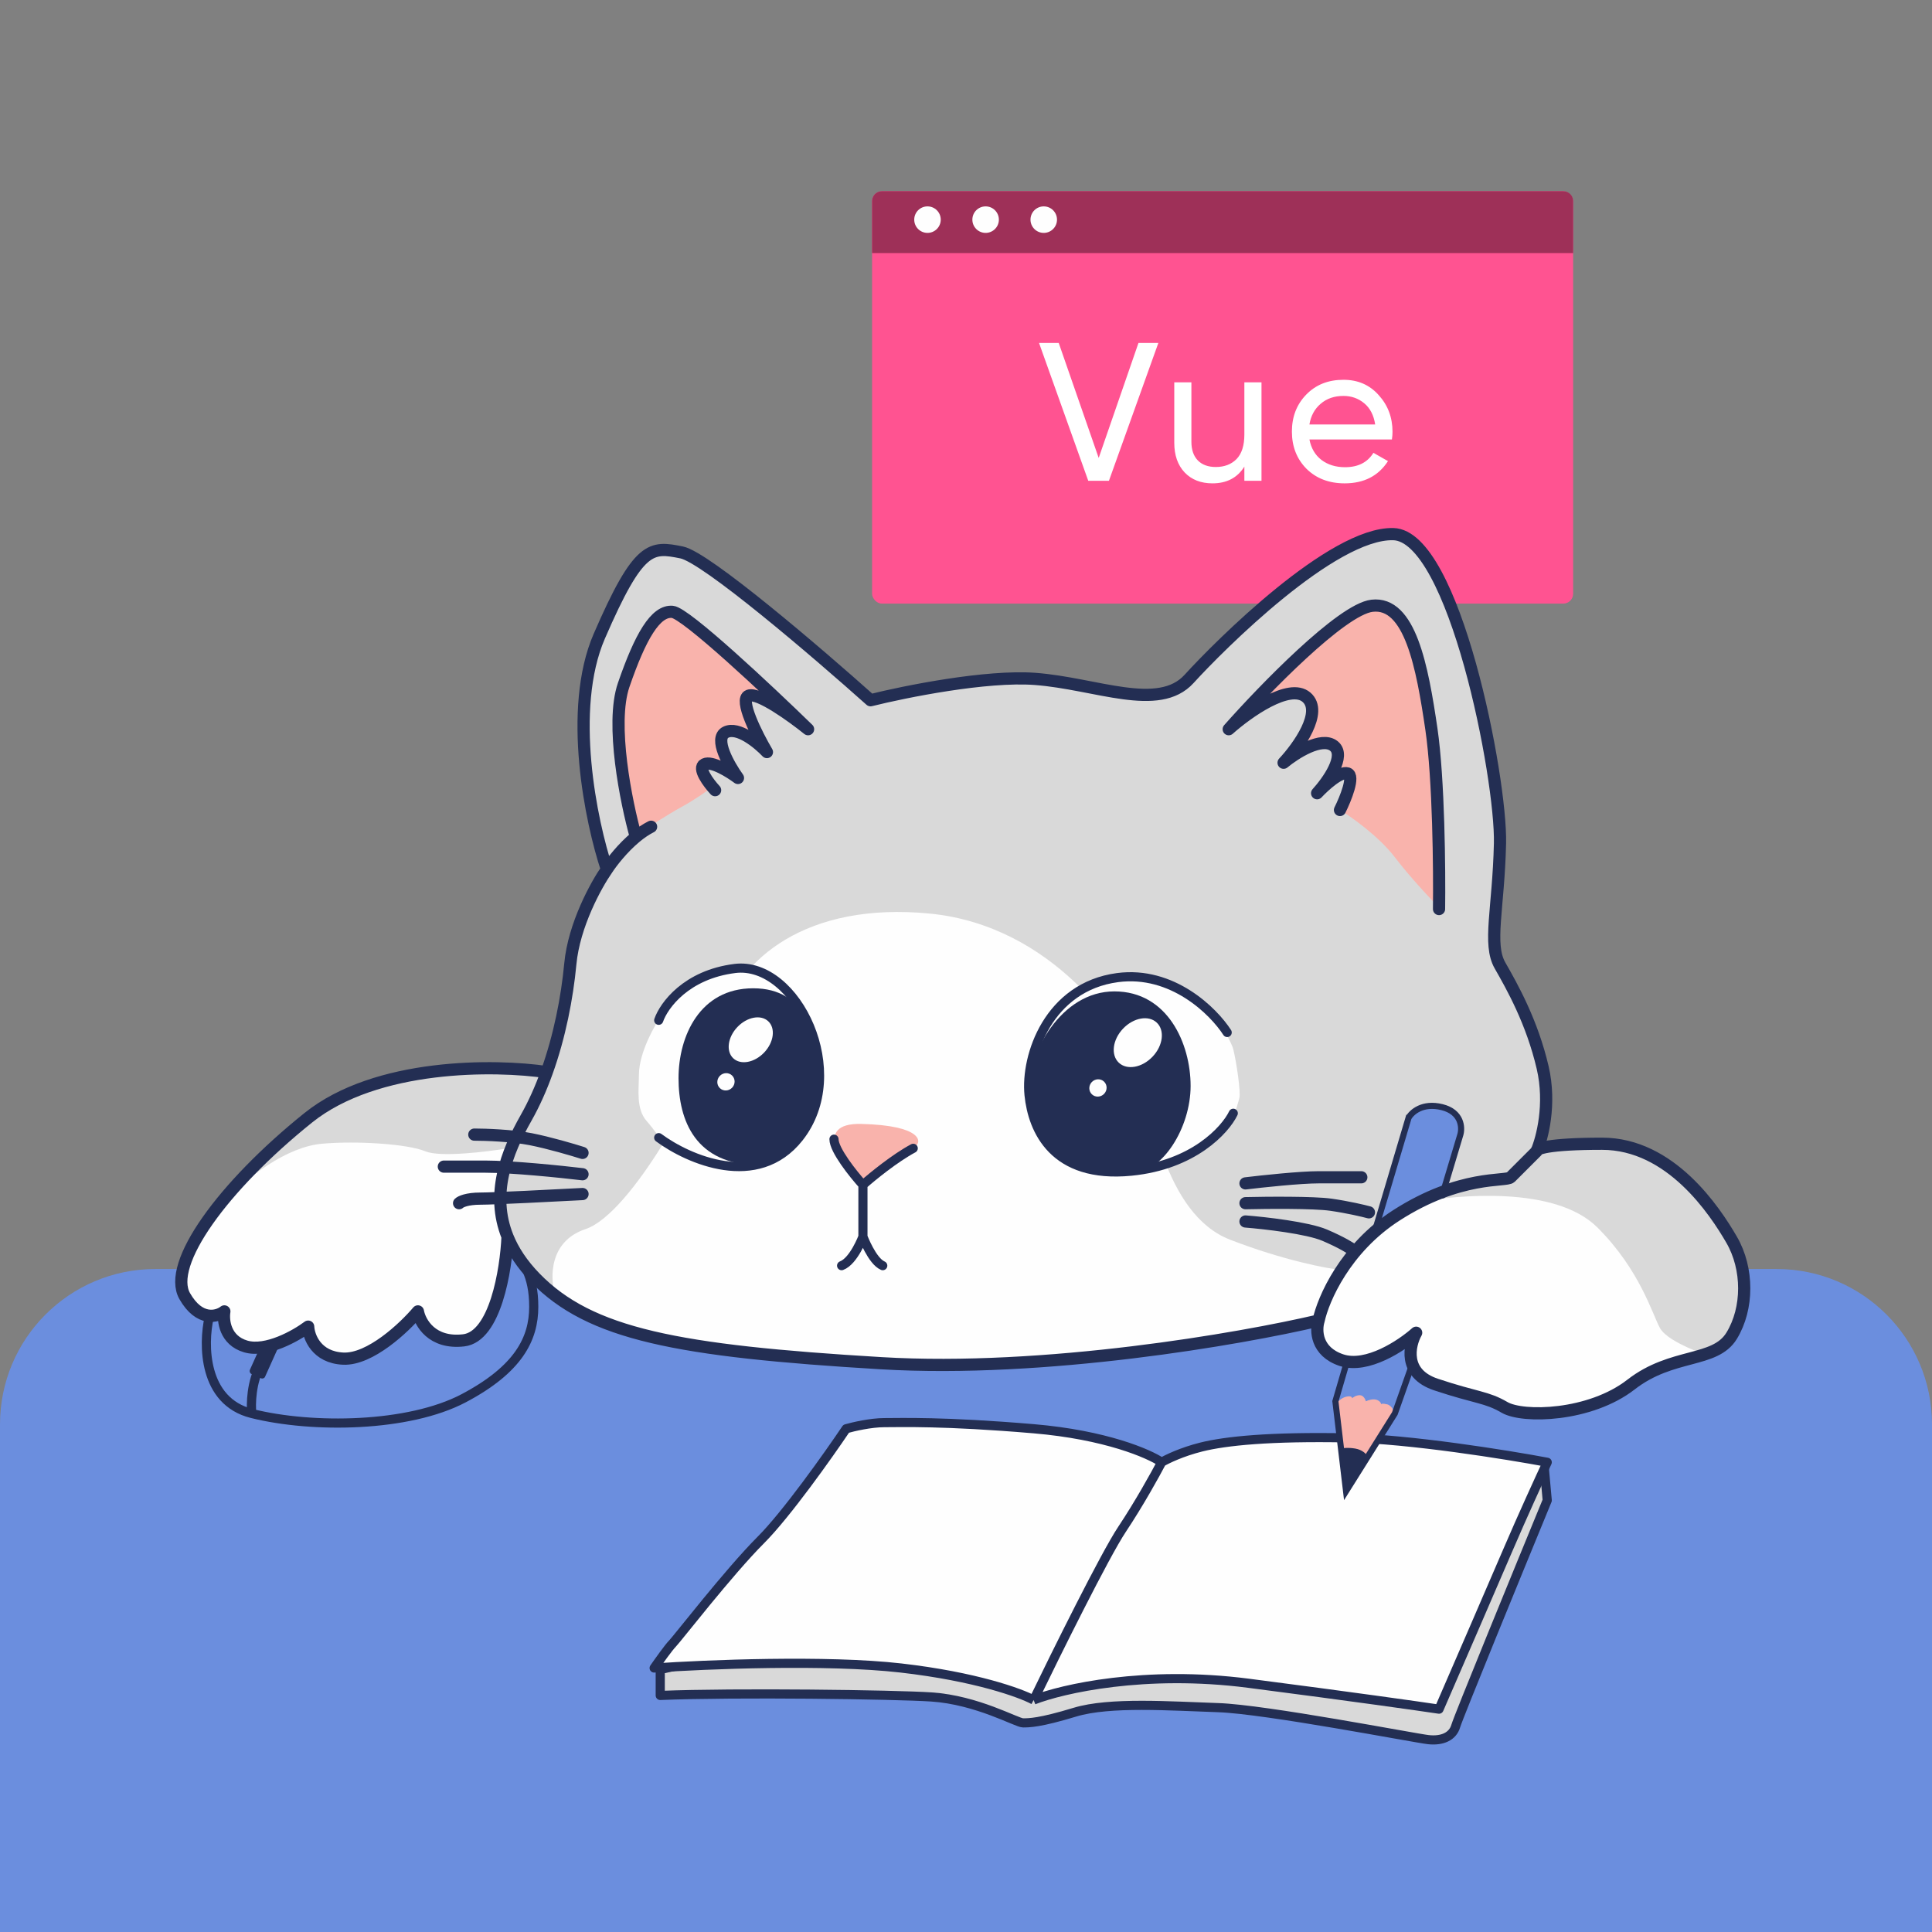 <svg fill="none" height="373" viewBox="0 0 373 373" width="373" xmlns="http://www.w3.org/2000/svg"><rect x="0" y="0" width="373" height="373" fill="#808080" stroke="none"/><path d="m0 275c0-16.569 13.431-30 30-30h313c16.569 0 30 13.431 30 30v98h-373z" fill="#6b8ede"/><rect fill="#ff5391" height="79.618" rx="1.901" width="135.35" x="168.367" y="36.916"/><path d="m210.104 92.823-9.503-26.609h3.801l7.717 22.199 7.678-22.199h3.839l-9.541 26.609zm30.138-19.006h3.307v19.006h-3.307v-2.737c-1.343 2.154-3.396 3.231-6.158 3.231-2.23 0-4.017-.697-5.36-2.091-1.343-1.419-2.014-3.332-2.014-5.74v-11.67h3.307v11.48c0 1.546.418 2.75 1.254 3.611.836.836 1.989 1.254 3.459 1.254 1.647 0 2.978-.507 3.991-1.52 1.014-1.039 1.521-2.623 1.521-4.752zm12.561 11.024c.33 1.698 1.103 3.016 2.319 3.953 1.242.938 2.762 1.407 4.561 1.407 2.509 0 4.334-.925 5.474-2.775l2.813 1.597c-1.85 2.864-4.637 4.295-8.363 4.295-3.015 0-5.473-.938-7.374-2.813-1.875-1.901-2.813-4.295-2.813-7.184 0-2.864.925-5.246 2.775-7.146 1.85-1.901 4.245-2.851 7.184-2.851 2.788 0 5.056.988 6.805 2.965 1.773 1.951 2.66 4.308 2.66 7.07 0 .481-.038.976-.114 1.482zm6.576-8.401c-1.774 0-3.243.507-4.409 1.52-1.166.988-1.888 2.319-2.167 3.991h12.696c-.278-1.799-.988-3.168-2.128-4.105-1.141-.938-2.471-1.407-3.992-1.407z" fill="#fff"/><path d="m168.367 38.817c0-1.05.851-1.901 1.901-1.901h131.548c1.05 0 1.901.851 1.901 1.901v10.042h-135.35z" fill="#9e3058"/><circle cx="179.065" cy="42.405" fill="#fefefe" r="2.559"/><circle cx="190.288" cy="42.405" fill="#fefefe" r="2.559"/><circle cx="201.51" cy="42.405" fill="#fefefe" r="2.559"/><path d="m48.613 272.896c-9.416-2.354-9.416-13.339-8.239-18.537 2.746-3.335 10.357-10.887 18.831-14.418 10.593-4.413 36.486-3.53 39.134 0 2.649 3.531 4.708 6.179 4.708 12.358s-2.942 12.064-13.535 17.655c-10.593 5.59-29.13 5.885-40.899 2.942z" fill="#6b8ede"/><path d="m48.613 272.896c-9.416-2.354-9.416-13.339-8.239-18.537 2.746-3.335 10.357-10.887 18.831-14.418 10.593-4.413 36.486-3.53 39.134 0 2.649 3.531 4.708 6.179 4.708 12.358s-2.942 12.064-13.535 17.655c-10.593 5.59-29.13 5.885-40.899 2.942zm0 0c-.196-1.765-.118-6.12 1.765-9.415 1.883-3.296 4.316-5.885 5.296-6.768" stroke="#232e53" stroke-width="1.765"/><rect fill="#232e53" height="6.949" rx=".588" transform="matrix(.912 .41 -.41 .912 110.554 1.907)" width="3.221" x="50.83" y="258.697"/><path d="m254.579 254.947c-15.006 3.531-52.904 10.122-84.446 8.239-39.428-2.354-56.2-5.591-66.792-16.477-2.572-2.644-4.294-5.305-5.356-7.945-.275 6.375-2.354 19.302-8.474 20.008-6.12.707-8.435-3.432-8.827-5.59-2.648 3.138-9.239 9.357-14.418 9.121-5.179-.235-6.669-4.217-6.768-6.179-2.354 1.766-8.062 5.002-12.064 3.825-4.002-1.177-4.413-5.002-4.119-6.767-1.373 1.079-4.825 2.001-7.65-2.943-3.531-6.179 7.356-21.185 23.833-34.425 13.182-10.593 36.203-10.299 46.065-8.828 2.485-6.913 3.935-14.392 4.544-20.891.706-7.532 5.002-15.3 7.062-18.242-3.041-9.122-7.592-30.895-1.471-45.019 7.65-17.654 10.004-17.36 15.888-16.183 4.708.942 26.286 19.42 36.486 28.541 6.669-1.667 22.362-4.825 31.778-4.119 11.769.883 23.833 6.473 29.718 0s27.658-28.247 39.428-27.953c11.769.294 20.891 47.078 20.597 59.731-.295 12.652-2.354 19.419 0 23.539 2.354 4.119 6.179 10.886 8.238 19.714 1.593 6.825.015 13.283-1.066 15.922.603-.513 3.606-1.21 12.542-1.21 13.24 0 21.773 12.946 25.01 18.537 3.236 5.59 3.236 13.24 0 18.537-3.237 5.296-11.475 3.236-19.42 9.415-7.944 6.179-20.891 6.474-24.422 4.414s-5.296-1.766-13.24-4.414c-6.356-2.118-5.199-7.552-3.826-10.004-2.746 2.452-9.474 6.944-14.417 5.296-4.943-1.647-5.002-5.786-4.414-7.65z" fill="#d9d9d9"/><path d="m298.716 289.667-.589-6.474-170.658 39.134v5.002c14.614-.588 45.312-.176 52.374.294 8.827.589 16.478 5.002 17.655 5.002 1.176 0 3.236 0 10.004-2.059 6.767-2.06 18.537-1.177 27.658-.883s37.957 5.885 40.605 6.179 4.708-.588 5.296-2.648c.471-1.648 11.966-29.718 17.655-43.547z" fill="#d9d9d9" stroke="#232e53" stroke-linejoin="round" stroke-width="1.765"/><path d="m173.958 322.033c-14.359-1.648-37.761-.686-47.667 0 .883-1.275 2.825-4.001 3.531-4.708.883-.882 10.887-13.829 17.066-20.008 4.943-4.943 13.044-16.379 16.477-21.479 1.373-.393 4.767-1.177 7.356-1.177 3.237 0 11.475-.295 28.835 1.177 13.888 1.177 22.264 4.806 24.716 6.473.981-.589 3.884-2.001 7.651-2.942 4.707-1.177 13.24-2.06 28.247-1.766 12.005.236 30.698 3.237 38.545 4.708-1.373 2.942-4.826 10.475-7.65 17.066-2.825 6.591-10.004 23.147-13.241 30.601-3.923-.589-16.772-2.413-36.78-5.002-20.008-2.59-35.995 1.078-41.488 3.236-2.55-1.373-11.239-4.531-25.598-6.179z" fill="#fefefe"/><path d="m199.556 328.212c-2.55-1.373-11.239-4.531-25.598-6.179s-37.761-.686-47.667 0c.883-1.275 2.825-4.001 3.531-4.708.883-.882 10.887-13.829 17.066-20.008 4.943-4.943 13.044-16.379 16.477-21.479 1.373-.393 4.767-1.177 7.356-1.177 3.237 0 11.475-.295 28.835 1.177 13.888 1.177 22.264 4.806 24.716 6.473m-24.716 45.901c5.493-2.158 21.48-5.826 41.488-3.236 20.008 2.589 32.857 4.413 36.78 5.002 3.237-7.454 10.416-24.01 13.241-30.601 2.824-6.591 6.277-14.124 7.65-17.066-7.847-1.471-26.54-4.472-38.545-4.708-15.007-.294-23.54.589-28.247 1.766-3.767.941-6.67 2.353-7.651 2.942m-24.716 45.901c4.316-8.925 13.771-28.011 17.066-32.955 3.296-4.943 6.474-10.69 7.65-12.946" stroke="#232e53" stroke-linejoin="round" stroke-width="1.765"/><path d="m257.816 270.542 2.06-7.062c.785-.196 3.001-.706 5.591-1.177 3.236-.588 7.356-5.59 7.356-4.707v5.296l-3.531 10.004-9.416 15.006z" fill="#6b8ede"/><path d="m271.94 215.814-6.473 21.773c.98-.686 3.472-2.412 5.59-3.825 2.119-1.412 5.787-2.55 7.356-2.942l3.531-11.77c.392-1.373.235-4.354-3.531-5.296s-5.885.981-6.473 2.06z" fill="#6b8ede"/><path d="m259.876 287.608-2.06-16.477c.295-.393 1.119-1.236 2.06-1.472.942-.235 1.177.099 1.177.295.196-.196.765-.589 1.471-.589s1.079.785 1.177 1.177c.392-.196 1.354-.529 2.06-.294s.883.686.883.883c0-.098.235-.236 1.177 0 .941.235 1.373 1.471 1.471 2.059z" fill="#f9b3ac"/><path d="m263.994 281.134-4.119 6.474-.883-7.945c.294-.098 1.236-.235 2.648 0 1.413.236 2.158 1.079 2.354 1.471z" fill="#232e53"/><path d="m257.816 270.542 2.06-7.062c.785-.196 3.001-.706 5.591-1.177 3.236-.588 7.356-5.59 7.356-4.707v5.296l-3.531 10.004-9.416 15.006z" stroke="#232e53" stroke-width="1.177"/><path d="m271.94 215.814-6.473 21.773c.98-.686 3.472-2.412 5.59-3.825 2.119-1.412 5.787-2.55 7.356-2.942l3.531-11.77c.392-1.373.235-4.354-3.531-5.296s-5.885.981-6.473 2.06z" stroke="#232e53" stroke-width="1.177"/><path d="m113.05 237.293c-7.062 2.354-6.865 9.415-5.885 12.652.785.785 3.06 2.707 5.885 4.119 3.531 1.766 10.299 3.531 17.949 5.297 7.65 1.765 35.014 3.236 47.961 4.119 12.946.883 39.133-2.648 46.195-3.531 5.649-.706 21.774-3.433 29.13-4.708.196.687.588 2.413.588 3.826 0 1.765 2.06 3.825 7.356 3.825 4.237 0 9.023-3.727 10.887-5.591-.392 1.373-1.177 4.414-1.177 5.591 0 1.471 4.708 4.413 7.062 5.296s14.123 5.296 17.654 5.296 17.654-5.885 20.597-7.65c2.354-1.412 8.827-3.531 11.769-4.414-2.354-.784-7.356-2.883-8.533-5.002-1.471-2.648-3.825-11.181-12.063-19.419-8.239-8.239-27.365-6.179-34.426-5.002-5.65.941-12.162 9.219-14.712 13.24-2.943-.294-11.417-1.883-21.774-5.884-12.946-5.003-15.3-25.893-17.948-32.955-2.649-7.062-16.184-27.659-40.017-30.013-23.833-2.353-37.074 8.828-40.311 20.597-3.236 11.77-17.36 37.368-26.187 40.311z" fill="#fefefe"/><path d="m91.571 257.89c4.943-2.59 6.375-13.83 6.473-19.126-.294-.687-.883-2.413-.883-3.825 0-1.765-.294-5.885 0-7.356.235-1.177.686-4.414.883-5.885-4.119.687-13.064 1.766-15.889.589-3.531-1.472-13.535-2.06-20.008-1.472-6.473.589-14.418 5.885-21.774 14.124-7.356 8.239-5.59 14.418-3.531 17.36 1.648 2.354 4.806 1.569 6.179.883 0 2.354 1.118 7.12 5.59 7.356 4.472.235 8.925-2.256 10.593-3.531 1.177 1.667 4.355 5.178 7.65 5.885 3.296.706 10.593-5.591 13.829-8.828 1.569 2.354 5.944 6.415 10.887 3.826z" fill="#fefefe"/><path d="m131.587 155.789c-2.589 1.412-6.767 4.119-8.533 5.296-1.177-3.727-3.589-13.476-3.825-22.656-.294-11.476 9.416-20.303 11.181-20.009 1.413.236 17.458 14.614 25.305 21.774-3.237-2.256-10.122-6.532-11.77-5.591-1.647.942 2.06 7.258 4.12 10.299-2.256-1.569-7.121-4.473-8.533-3.531-1.413.942.98 6.081 2.354 8.533-1.275-1.079-4.237-3.06-5.885-2.354s.294 3.237 1.471 4.414c-.883.686-3.295 2.412-5.885 3.825z" fill="#f9b3ac"/><path d="m276.058 137.546c2.119 10.122 2.256 29.522 2.06 37.957-1.667-1.668-5.767-6.003-8.827-10.004-3.06-4.002-8.337-7.749-10.593-9.122.785-2.452 2.119-7.356 1.177-7.356-.941 0-4.119 2.746-5.59 4.119 2.059-2.353 5.59-7.473 3.236-9.121-2.942-2.06-9.71 3.531-8.533 2.06s5.591-10.004 2.943-12.064c-2.119-1.648-10.691 3.629-14.712 6.473 7.258-8.042 23.009-24.068 27.953-23.833 6.179.294 8.238 8.239 10.886 20.891z" fill="#f9b3ac"/><path d="m254.579 254.947c-15.006 3.531-52.904 10.122-84.446 8.239-39.428-2.354-56.2-5.591-66.792-16.477-2.572-2.644-4.294-5.305-5.356-7.945m156.594 16.183c.883-4.119 5.12-13.947 15.006-20.302 12.358-7.945 21.186-6.473 22.068-7.356.706-.706 3.629-3.629 5.002-5.002m-42.076 32.66c-.588 1.864-.529 6.003 4.414 7.65 4.943 1.648 11.671-2.844 14.417-5.296-1.373 2.452-2.53 7.886 3.826 10.004 7.944 2.648 9.709 2.354 13.24 4.414s16.478 1.765 24.422-4.414c7.945-6.179 16.183-4.119 19.42-9.415 3.236-5.297 3.236-12.947 0-18.537-3.237-5.591-11.77-18.537-25.01-18.537-10.593 0-12.849.98-12.653 1.471m-179.485-54.434c-2.06 2.942-6.356 10.71-7.062 18.242-.609 6.499-2.059 13.978-4.544 20.891m11.606-39.133c-3.041-9.122-7.592-30.895-1.471-45.019 7.65-17.654 10.004-17.36 15.888-16.183 4.708.942 26.286 19.42 36.486 28.541 6.669-1.667 22.362-4.825 31.778-4.119 11.769.883 23.833 6.473 29.718 0s27.658-28.247 39.428-27.953c11.769.294 20.891 47.078 20.597 59.731-.295 12.652-2.354 19.419 0 23.539 2.354 4.119 6.179 10.886 8.238 19.714 1.648 7.061-.098 13.731-1.177 16.183m-179.485-54.434c.932-1.434 3.048-4.168 5.59-6.27m-17.196 45.403c-1.115 3.104-2.439 6.093-3.989 8.828-3.787 6.683-6.9 14.717-3.59 22.95m7.579-31.778c-9.863-1.471-32.883-1.765-46.065 8.828-16.477 13.24-27.364 28.246-23.833 34.425 2.825 4.944 6.277 4.022 7.65 2.943-.294 1.765.118 5.59 4.119 6.767 4.002 1.177 9.71-2.059 12.064-3.825.098 1.962 1.589 5.944 6.768 6.179 5.179.236 11.77-5.983 14.418-9.121.392 2.158 2.707 6.297 8.827 5.59 6.12-.706 8.199-13.633 8.474-20.008m27.718-79.15c-1.014.507-2.007 1.195-2.943 1.969m0 0c-1.863-6.639-4.943-21.801-2.354-29.333 3.237-9.416 6.179-14.418 9.416-14.124 2.589.236 18.537 15.203 26.187 22.657-3.04-2.452-9.592-7.18-11.475-6.474-1.883.707 1.569 7.553 3.531 10.887-1.668-1.765-5.591-5.002-7.945-3.825s.589 6.375 2.354 8.827c-1.569-1.177-5.061-3.354-6.473-2.648s.785 3.629 2.06 5.002m139.763 22.951c.098-7.552-.059-25.069-1.471-34.72-1.766-12.064-4.119-24.716-11.475-23.834-5.885.707-20.891 16.183-27.659 23.834 3.629-3.237 11.711-9.004 15.006-6.179 3.296 2.824-1.569 9.611-4.413 12.652 2.256-1.864 7.356-5.12 9.71-3.237 2.353 1.883-1.177 6.866-3.237 9.122 1.373-1.471 4.472-4.296 5.885-3.825 1.412.47-.393 4.904-1.471 7.061m-146.237 66.204c-1.844-.588-6.426-1.942-10.004-2.648-3.578-.706-8.749-.883-10.887-.883m20.891 7.65c-4.119-.49-13.653-1.471-18.831-1.471s-7.454 0-7.944 0m26.776 5.296c-5.492.295-17.125.883-19.714.883s-3.825.589-4.119.883m151.827-3.825c3.236-.393 10.592-1.177 14.123-1.177h8.239m-22.362 5.002c4.119-.098 13.182-.177 16.477.294 3.296.471 6.277 1.177 7.356 1.471m-23.833 1.766c3.727.294 12.005 1.236 15.3 2.648 3.296 1.412 5.1 2.55 5.591 2.942" stroke="#232e53" stroke-linecap="round" stroke-linejoin="round" stroke-width="2.354"/><path d="m166.308 216.99c-9.415-.235-3.923 7.749 0 11.77.393-.196 1.354-.765 2.06-1.471.883-.883 6.767-5.002 8.239-5.885 1.471-.883 1.471-4.119-10.299-4.414z" fill="#f9b3ac"/><path d="m166.602 228.76v10.004m0-10.004c-1.863-2.06-5.59-6.709-5.59-8.827m5.59 8.827c1.766-1.569 6.179-5.179 9.71-7.062m-9.71 17.066s-1.765 4.708-4.119 5.59m4.119-5.59s1.766 4.708 3.825 5.59" stroke="#232e53" stroke-linecap="round" stroke-linejoin="round" stroke-width="1.765"/><path d="m145.711 224.935c-5.414 2.589-14.417-2.452-18.242-5.297-.687-.588-1.001-1.353-2.648-3.236-2.06-2.354-1.472-6.115-1.472-8.827 0-4.708 3.531-10.299 4.12-11.181.588-.883 5.59-10.005 16.183-9.71 10.592.294 14.712 16.183 14.417 23.539-.294 7.356-5.59 11.475-12.358 14.712z" fill="#fefefe"/><path d="m213.975 226.406c6.591 2.589 18.831-5.983 24.127-10.593.295-.882.942-2.883 1.177-3.825.295-1.177-.588-7.061-1.177-9.415-.588-2.354-7.356-14.418-19.714-14.124s-16.183 7.356-18.831 18.831c-2.648 11.476 6.179 15.889 14.418 19.126z" fill="#fefefe"/><path d="m157.776 208.163c0 8.125-5.494 16.771-11.181 16.771-12.358 0-15.595-8.646-15.595-16.771s4.119-17.36 14.418-17.36c10.298 0 12.358 9.235 12.358 17.36z" fill="#232e53"/><path d="m236.925 199.336c-2.648-4.119-10.593-12.005-21.185-10.593-13.241 1.766-17.831 15.007-17.066 22.657.677 6.767 4.708 16.183 19.714 14.712 12.005-1.177 18.145-7.945 19.714-11.181m-110.928 4.708c5.688 4.217 19.066 10.121 27.07 0 4.959-6.272 4.857-14.713 2.059-21.452-2.846-6.856-8.482-11.951-14.417-11.209-9.416 1.177-13.731 7.16-14.712 10.004" stroke="#232e53" stroke-linecap="round" stroke-linejoin="round" stroke-width="1.765"/><path d="m229.864 209.645c0 8.125-5.493 16.772-11.181 16.772-12.358 0-20.302-6.881-20.302-15.006 0-8.126 6.473-20.009 16.771-20.009 10.299 0 14.712 10.118 14.712 18.243z" fill="#232e53"/><g fill="#fefefe"><ellipse cx="144.916" cy="200.65" rx="4.917" ry="3.567" transform="matrix(.689 -.725 .725 .689 -100.372 167.562)"/><ellipse cx="219.609" cy="201.196" rx="5.327" ry="3.929" transform="matrix(.689 -.725 .725 .689 -77.51 221.894)"/><ellipse cx="140.129" cy="208.76" rx="1.696" ry="1.645" transform="matrix(.689 -.725 .725 .689 -107.743 166.616)"/><ellipse cx="211.922" cy="209.937" rx="1.696" ry="1.645" transform="matrix(.689 -.725 .725 .689 -86.242 219.041)"/></g></svg>